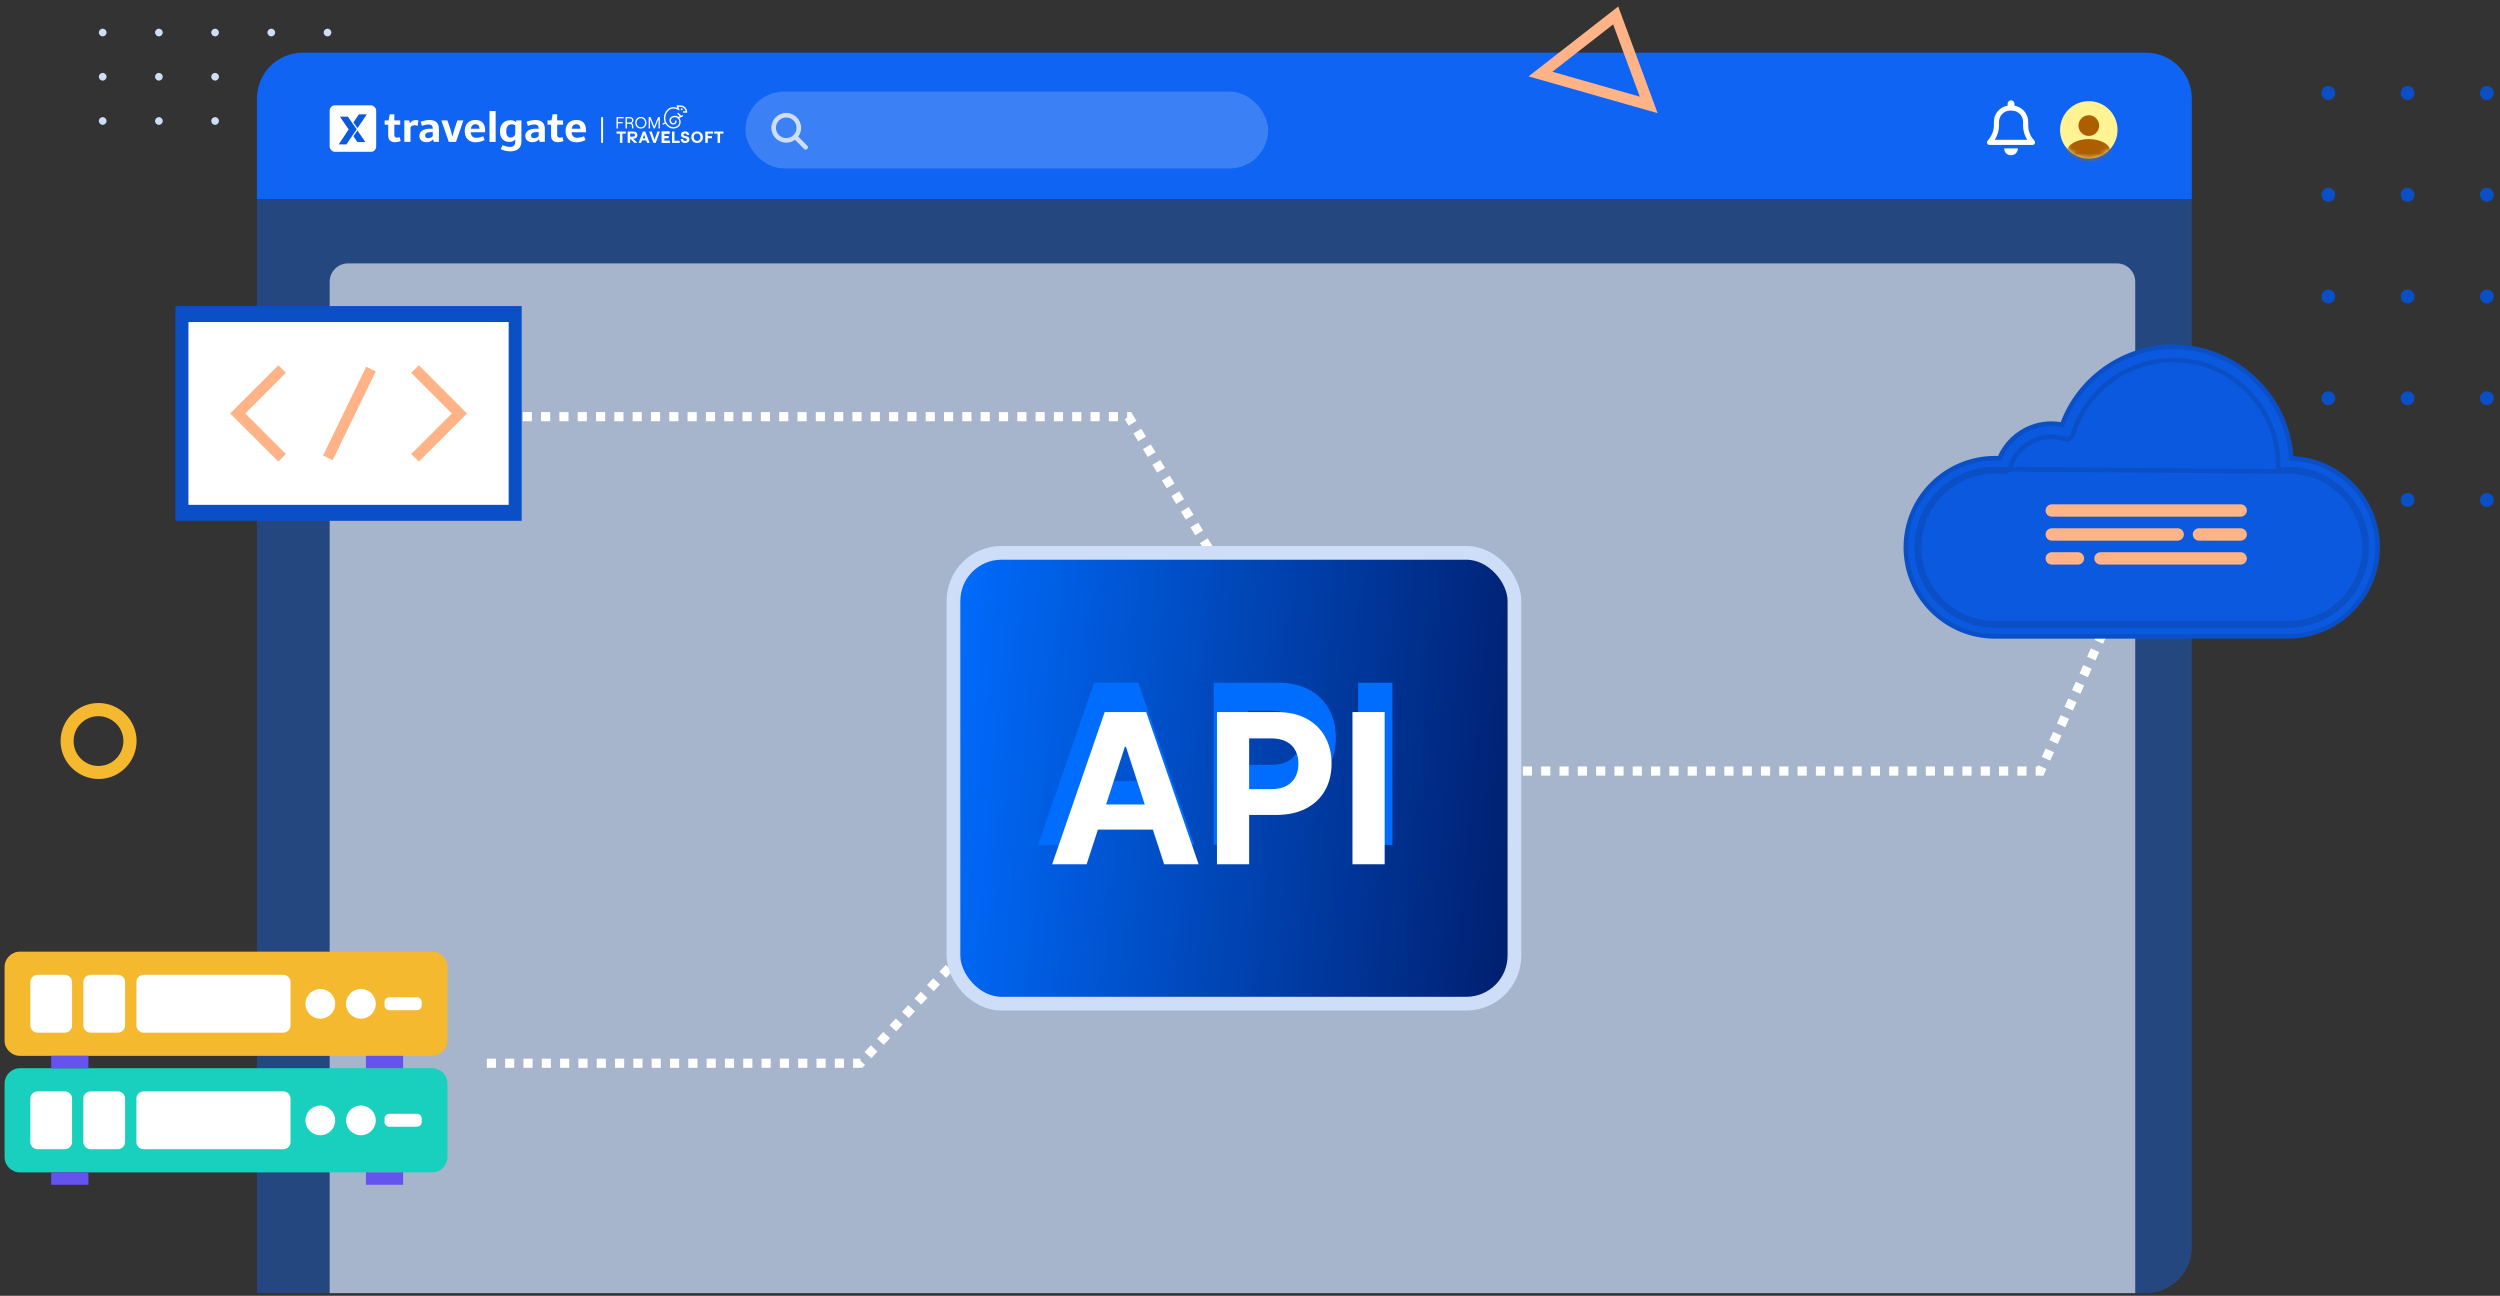 <svg width="546" height="283" viewBox="0 0 546 283" fill="none" xmlns="http://www.w3.org/2000/svg">
<rect x="0" y="0" width="546" height="283" fill="#333333" stroke="none"/>
<path d="M23.268 7.105C23.268 7.566 22.891 7.943 22.429 7.943C21.967 7.943 21.59 7.566 21.59 7.105C21.59 6.644 21.967 6.267 22.429 6.267C22.891 6.267 23.268 6.644 23.268 7.105ZM34.703 6.267C34.241 6.267 33.864 6.644 33.864 7.105C33.864 7.566 34.241 7.943 34.703 7.943C35.165 7.943 35.543 7.566 35.543 7.105C35.543 6.644 35.165 6.267 34.703 6.267ZM46.977 6.267C46.516 6.267 46.138 6.644 46.138 7.105C46.138 7.566 46.516 7.943 46.977 7.943C47.439 7.943 47.817 7.566 47.817 7.105C47.817 6.644 47.439 6.267 46.977 6.267ZM59.252 6.267C58.79 6.267 58.412 6.644 58.412 7.105C58.412 7.566 58.79 7.943 59.252 7.943C59.714 7.943 60.091 7.566 60.091 7.105C60.091 6.644 59.714 6.267 59.252 6.267ZM71.526 6.267C71.064 6.267 70.686 6.644 70.686 7.105C70.686 7.566 71.064 7.943 71.526 7.943C71.988 7.943 72.365 7.566 72.365 7.105C72.365 6.644 71.988 6.267 71.526 6.267ZM22.429 15.927C21.967 15.927 21.59 16.303 21.59 16.765C21.59 17.226 21.967 17.603 22.429 17.603C22.891 17.603 23.268 17.226 23.268 16.765C23.268 16.303 22.891 15.927 22.429 15.927ZM34.703 15.927C34.241 15.927 33.864 16.303 33.864 16.765C33.864 17.226 34.241 17.603 34.703 17.603C35.165 17.603 35.543 17.226 35.543 16.765C35.543 16.303 35.165 15.927 34.703 15.927ZM46.977 15.927C46.516 15.927 46.138 16.303 46.138 16.765C46.138 17.226 46.516 17.603 46.977 17.603C47.439 17.603 47.817 17.226 47.817 16.765C47.817 16.303 47.439 15.927 46.977 15.927ZM59.252 15.927C58.79 15.927 58.412 16.303 58.412 16.765C58.412 17.226 58.79 17.603 59.252 17.603C59.714 17.603 60.091 17.226 60.091 16.765C60.091 16.303 59.714 15.927 59.252 15.927ZM71.526 15.927C71.064 15.927 70.686 16.303 70.686 16.765C70.686 17.226 71.064 17.603 71.526 17.603C71.988 17.603 72.365 17.226 72.365 16.765C72.365 16.303 71.988 15.927 71.526 15.927ZM22.429 25.586C21.967 25.586 21.59 25.963 21.59 26.425C21.59 26.886 21.967 27.263 22.429 27.263C22.891 27.263 23.268 26.886 23.268 26.425C23.268 25.963 22.891 25.586 22.429 25.586ZM34.703 25.586C34.241 25.586 33.864 25.963 33.864 26.425C33.864 26.886 34.241 27.263 34.703 27.263C35.165 27.263 35.543 26.886 35.543 26.425C35.543 25.963 35.165 25.586 34.703 25.586ZM46.977 25.586C46.516 25.586 46.138 25.963 46.138 26.425C46.138 26.886 46.516 27.263 46.977 27.263C47.439 27.263 47.817 26.886 47.817 26.425C47.817 25.963 47.439 25.586 46.977 25.586ZM59.252 25.586C58.79 25.586 58.412 25.963 58.412 26.425C58.412 26.886 58.79 27.263 59.252 27.263C59.714 27.263 60.091 26.886 60.091 26.425C60.091 25.963 59.714 25.586 59.252 25.586ZM71.526 25.586C71.064 25.586 70.686 25.963 70.686 26.425C70.686 26.886 71.064 27.263 71.526 27.263C71.988 27.263 72.365 26.886 72.365 26.425C72.365 25.963 71.988 25.586 71.526 25.586Z" fill="#CEDEF8"/>
<path opacity="0.4" d="M56.115 42.885H478.69V272.414C478.69 277.937 474.213 282.414 468.69 282.414H56.115V42.885Z" fill="#0F64F3"/>
<path opacity="0.6" d="M72 61.529C72 59.319 73.791 57.529 76 57.529H462.333C464.542 57.529 466.333 59.319 466.333 61.529V282.414H72V61.529Z" fill="#FCFEFF"/>
<path fill-rule="evenodd" clip-rule="evenodd" d="M478.69 43.465H56.115V21.506C56.115 15.983 60.592 11.506 66.115 11.506H468.69C474.213 11.506 478.69 15.983 478.69 21.506V43.465Z" fill="#0F64F3"/>
<rect x="162.805" y="20" width="114.151" height="16.787" rx="8.393" fill="#3B80F4"/>
<path d="M439.963 22.657V23.079C441.65 23.36 442.963 24.837 442.963 26.595V27.391C442.963 28.446 443.314 29.477 443.971 30.321L444.322 30.743C444.463 30.93 444.486 31.165 444.393 31.352C444.299 31.54 444.111 31.657 443.9 31.657H434.525C434.291 31.657 434.104 31.54 434.01 31.352C433.916 31.165 433.939 30.93 434.08 30.743L434.432 30.321C435.088 29.477 435.463 28.446 435.463 27.391V26.595C435.463 24.837 436.752 23.36 438.463 23.079V22.657C438.463 22.259 438.791 21.907 439.213 21.907C439.611 21.907 439.963 22.259 439.963 22.657ZM439.025 24.157C437.666 24.157 436.588 25.259 436.588 26.595V27.391C436.588 28.516 436.26 29.595 435.65 30.532H442.752C442.143 29.595 441.838 28.516 441.838 27.391V26.595C441.838 25.259 440.736 24.157 439.4 24.157H439.025ZM440.713 32.407C440.713 32.805 440.549 33.204 440.268 33.485C439.986 33.766 439.588 33.907 439.213 33.907C438.814 33.907 438.416 33.766 438.135 33.485C437.854 33.204 437.713 32.805 437.713 32.407H440.713Z" fill="white"/>
<circle cx="456.194" cy="28.368" r="6.276" fill="#FFF394"/>
<mask id="mask0_3008_9740" style="mask-type:alpha" maskUnits="userSpaceOnUse" x="449" y="22" width="14" height="13">
<circle cx="456.194" cy="28.368" r="6.276" fill="#C4C4C4"/>
</mask>
<g mask="url(#mask0_3008_9740)">
<ellipse cx="456.194" cy="33.138" rx="4.77" ry="2.761" fill="#AD5F00"/>
</g>
<ellipse cx="456.194" cy="27.427" rx="2.259" ry="2.259" fill="#AD5F00"/>
<path d="M174.963 27.91C174.963 28.629 174.729 29.301 174.338 29.832L176.307 31.817C176.51 32.004 176.51 32.332 176.307 32.52C176.12 32.723 175.792 32.723 175.604 32.52L173.62 30.535C173.088 30.942 172.417 31.16 171.713 31.16C169.917 31.16 168.463 29.707 168.463 27.91C168.463 26.129 169.917 24.66 171.713 24.66C173.495 24.66 174.963 26.129 174.963 27.91ZM171.713 30.16C172.948 30.16 173.963 29.16 173.963 27.91C173.963 26.676 172.948 25.66 171.713 25.66C170.463 25.66 169.463 26.676 169.463 27.91C169.463 29.16 170.463 30.16 171.713 30.16Z" fill="#CEDEF8"/>
<path d="M131.285 25.751C131.285 25.634 131.38 25.539 131.498 25.539C131.615 25.539 131.71 25.634 131.71 25.751V31.021C131.71 31.139 131.615 31.234 131.498 31.234C131.38 31.234 131.285 31.139 131.285 31.021V25.751Z" fill="white"/>
<path d="M134.648 28.049V25.567H136.213V25.84H134.955V26.659H135.981V26.932H134.955V28.049H134.648Z" fill="white"/>
<path fill-rule="evenodd" clip-rule="evenodd" d="M136.605 28.049V25.567H137.556C138.049 25.567 138.35 25.861 138.35 26.294C138.35 26.567 138.196 26.762 137.96 26.872C138.157 26.978 138.275 27.18 138.292 27.432L138.335 28.049H138.038L137.996 27.45C137.981 27.209 137.824 27.038 137.588 27.038H136.913V28.049H136.605ZM136.913 26.765H137.553C137.906 26.765 138.038 26.538 138.038 26.294C138.038 26.049 137.906 25.837 137.553 25.837H136.913V26.765Z" fill="white"/>
<path d="M139.957 28.077C139.253 28.077 138.731 27.538 138.731 26.808C138.731 26.078 139.253 25.539 139.957 25.539C140.664 25.539 141.186 26.078 141.186 26.808C141.186 27.538 140.664 28.077 139.957 28.077ZM139.046 26.808C139.046 27.379 139.435 27.804 139.957 27.804C140.482 27.804 140.872 27.379 140.872 26.808C140.872 26.237 140.482 25.812 139.957 25.812C139.435 25.812 139.046 26.237 139.046 26.808Z" fill="white"/>
<path d="M141.67 28.049V25.567H142.07L142.892 27.641L143.718 25.567H144.114V28.049H143.817V26.07L143.024 28.049H142.76L141.966 26.07V28.049H141.67Z" fill="white"/>
<path fill-rule="evenodd" clip-rule="evenodd" d="M147.927 23.584C147.821 23.539 147.706 23.493 147.631 23.474C147.176 23.354 146.756 23.376 146.381 23.532C146.007 23.687 145.69 23.97 145.431 24.351C144.966 25.035 144.87 25.976 145.184 26.742L144.733 26.929V27.261L145.32 27.018C145.402 27.16 145.501 27.293 145.616 27.414C145.915 27.727 146.259 27.941 146.637 28.03C147.016 28.12 147.419 28.082 147.828 27.907C148.339 27.689 148.634 27.265 148.655 26.701C148.667 26.364 148.555 26.026 148.354 25.764L149.147 25.436V25.104L148.775 25.258L148.155 24.644L147.846 24.771L148.466 25.386L148.12 25.529C147.91 25.365 147.649 25.269 147.355 25.282C146.837 25.305 146.274 25.583 146.213 26.161C146.158 26.672 146.468 27.196 147.034 27.196C147.25 27.196 147.422 27.135 147.546 27.028C147.67 26.922 147.734 26.783 147.754 26.647C147.774 26.517 147.753 26.383 147.697 26.274L147.409 26.393C147.434 26.44 147.459 26.528 147.448 26.603C147.437 26.676 147.404 26.745 147.344 26.796C147.285 26.846 147.189 26.889 147.034 26.889C146.713 26.889 146.478 26.588 146.52 26.194C146.558 25.84 146.915 25.609 147.369 25.589C147.921 25.564 148.367 26.094 148.345 26.69C148.329 27.136 148.106 27.455 147.706 27.626C147.352 27.777 147.017 27.805 146.709 27.732C146.4 27.659 146.107 27.482 145.841 27.203C145.184 26.515 145.144 25.323 145.688 24.522C145.921 24.178 146.194 23.942 146.5 23.815C146.805 23.688 147.154 23.666 147.551 23.77C147.619 23.788 147.755 23.843 147.885 23.899L148.367 24.121C148.394 24.133 148.423 24.107 148.414 24.079L148.18 23.363C148.173 23.34 148.191 23.318 148.214 23.318L148.665 23.329C149.175 23.341 149.644 23.755 149.748 24.245C149.754 24.271 149.734 24.294 149.707 24.294H149.164V24.601H150.08V24.447C150.08 23.708 149.419 23.04 148.673 23.023L147.737 23L147.927 23.584Z" fill="white"/>
<path fill-rule="evenodd" clip-rule="evenodd" d="M149.101 23.858C149.101 23.976 149.006 24.071 148.887 24.071C148.769 24.071 148.673 23.976 148.673 23.858C148.673 23.741 148.769 23.646 148.887 23.646C149.006 23.646 149.101 23.741 149.101 23.858Z" fill="white"/>
<path d="M134.648 29.181H135.388V31.206H135.928V29.181H136.668V28.724H134.648V29.181Z" fill="white"/>
<path fill-rule="evenodd" clip-rule="evenodd" d="M137.969 28.721H137.085V31.203H137.625V30.288L138.547 31.203H139.199L138.272 30.283C138.585 30.272 138.706 30.241 138.807 30.189C138.936 30.12 139.033 30.027 139.1 29.909C139.167 29.791 139.2 29.656 139.2 29.505C139.2 29.351 139.167 29.215 139.1 29.097C139.033 28.979 138.936 28.886 138.807 28.82C138.681 28.754 138.518 28.721 137.969 28.721ZM137.941 29.845C138.441 29.845 138.53 29.813 138.589 29.749C138.649 29.683 138.678 29.601 138.678 29.505C138.678 29.408 138.649 29.327 138.589 29.263C138.53 29.197 138.441 29.164 137.941 29.164H137.625V29.845H137.941Z" fill="white"/>
<path fill-rule="evenodd" clip-rule="evenodd" d="M140.417 28.724H140.924L141.879 31.206H141.321L141.125 30.663H140.22L140.024 31.206H139.466L140.417 28.724ZM140.381 30.216H140.964L140.671 29.412L140.381 30.216Z" fill="white"/>
<path d="M141.795 28.724H142.335L142.954 30.539L143.575 28.724H144.115L143.214 31.206H142.696L141.795 28.724Z" fill="white"/>
<path fill-rule="evenodd" clip-rule="evenodd" d="M144.526 28.724H146.227V29.181H145.062V29.706H145.992V30.167H145.062V30.745H146.267V31.206H144.526V28.724Z" fill="white"/>
<path fill-rule="evenodd" clip-rule="evenodd" d="M144.526 28.724H146.227V29.181H145.062V29.706H145.992V30.167H145.062V30.745H146.267V31.206H144.526V28.724Z" fill="white"/>
<path d="M146.77 28.724H147.31V30.745H148.443V31.206H146.77V28.724Z" fill="white"/>
<path d="M149.135 31.128C149.28 31.198 149.447 31.234 149.635 31.234C149.821 31.234 149.984 31.203 150.125 31.142C150.266 31.08 150.375 30.993 150.454 30.879C150.533 30.766 150.572 30.632 150.572 30.479C150.572 30.304 150.533 30.167 150.454 30.067C150.378 29.966 150.286 29.894 150.179 29.851C150.071 29.809 149.932 29.767 149.761 29.727C149.644 29.701 149.552 29.677 149.485 29.656C149.419 29.633 149.364 29.601 149.321 29.561C149.278 29.52 149.256 29.466 149.256 29.397C149.256 29.324 149.288 29.265 149.349 29.22C149.411 29.175 149.496 29.153 149.603 29.153C149.72 29.153 149.814 29.182 149.885 29.241C149.957 29.298 149.999 29.376 150.011 29.475H150.518C150.513 29.319 150.472 29.182 150.393 29.064C150.317 28.946 150.211 28.855 150.075 28.791C149.939 28.727 149.782 28.695 149.603 28.695C149.434 28.695 149.284 28.726 149.153 28.788C149.022 28.847 148.919 28.929 148.846 29.036C148.772 29.142 148.735 29.263 148.735 29.397C148.735 29.575 148.774 29.714 148.852 29.816C148.931 29.917 149.024 29.992 149.131 30.039C149.241 30.084 149.38 30.127 149.55 30.167C149.664 30.195 149.752 30.22 149.814 30.241C149.876 30.262 149.927 30.293 149.968 30.333C150.011 30.371 150.032 30.422 150.032 30.486C150.032 30.578 149.996 30.649 149.925 30.699C149.853 30.748 149.757 30.773 149.635 30.773C149.502 30.773 149.395 30.736 149.313 30.663C149.235 30.59 149.19 30.489 149.178 30.362H148.663C148.67 30.537 148.714 30.69 148.795 30.823C148.879 30.953 148.992 31.054 149.135 31.128Z" fill="white"/>
<path d="M151.589 31.071C151.784 31.18 152.003 31.234 152.246 31.234C152.487 31.234 152.704 31.18 152.897 31.071C153.092 30.96 153.244 30.808 153.354 30.617C153.466 30.423 153.522 30.206 153.522 29.965C153.522 29.724 153.466 29.507 153.354 29.316C153.244 29.122 153.092 28.971 152.897 28.862C152.704 28.751 152.487 28.695 152.246 28.695C152.003 28.695 151.784 28.751 151.589 28.862C151.395 28.971 151.243 29.122 151.131 29.316C151.021 29.507 150.966 29.724 150.966 29.965C150.966 30.206 151.021 30.423 151.131 30.617C151.243 30.808 151.395 30.96 151.589 31.071ZM151.599 30.38C151.537 30.257 151.506 30.118 151.506 29.965C151.506 29.811 151.537 29.673 151.599 29.55C151.663 29.427 151.752 29.33 151.864 29.259C151.976 29.188 152.102 29.153 152.242 29.153C152.383 29.153 152.509 29.188 152.621 29.259C152.736 29.33 152.824 29.427 152.886 29.55C152.95 29.673 152.982 29.811 152.982 29.965C152.982 30.118 152.95 30.257 152.886 30.38C152.824 30.502 152.736 30.599 152.621 30.67C152.509 30.739 152.383 30.773 152.242 30.773C152.102 30.773 151.976 30.739 151.864 30.67C151.752 30.599 151.663 30.502 151.599 30.38Z" fill="white"/>
<path d="M155.733 28.724H154.031V31.206H154.567V30.195H155.497V29.734H154.567V29.181H155.733V28.724Z" fill="white"/>
<path d="M155.98 29.181H156.72V31.206H157.26V29.181H158V28.724H155.98V29.181Z" fill="white"/>
<path d="M124.832 28.893C124.902 29.693 125.314 30.092 126.066 30.092C126.3 30.092 126.534 30.066 126.771 30.014C127.007 29.958 127.268 29.871 127.554 29.751L127.878 30.587C127.166 30.916 126.508 31.08 125.904 31.077C125.163 31.077 124.581 30.861 124.158 30.429C123.735 29.997 123.524 29.398 123.524 28.631C123.524 27.866 123.731 27.271 124.145 26.846C124.56 26.417 125.14 26.202 125.887 26.202C127.29 26.202 127.992 26.997 127.992 28.587V28.893H124.832ZM126.758 28.114C126.72 27.461 126.432 27.134 125.896 27.134C125.598 27.134 125.363 27.216 125.191 27.379C125.022 27.54 124.911 27.785 124.859 28.114H126.758Z" fill="white"/>
<path d="M123.065 30.81C122.659 30.976 122.271 31.059 121.901 31.059C120.868 31.059 120.352 30.566 120.352 29.58V27.235H119.577V26.294H120.439L120.697 24.951H121.686V26.294H122.968V27.235H121.686V29.392C121.686 29.631 121.73 29.802 121.818 29.904C121.908 30.006 122.061 30.057 122.277 30.057C122.461 30.057 122.658 30.021 122.868 29.948L123.065 30.81Z" fill="white"/>
<path d="M116.939 26.202C117.601 26.202 118.108 26.366 118.461 26.692C118.814 27.019 118.991 27.493 118.991 28.114V30.989H117.88L117.726 30.434C117.534 30.638 117.316 30.794 117.074 30.902C116.835 31.007 116.578 31.059 116.304 31.059C115.82 31.059 115.435 30.934 115.149 30.683C114.866 30.432 114.725 30.095 114.725 29.672C114.725 29.182 114.93 28.8 115.342 28.526C115.756 28.252 116.333 28.114 117.074 28.114H117.648V27.996C117.63 27.454 117.322 27.182 116.724 27.182C116.52 27.182 116.284 27.213 116.015 27.274C115.747 27.333 115.505 27.409 115.289 27.502L115.005 26.596C115.314 26.471 115.639 26.374 115.98 26.307C116.322 26.237 116.641 26.202 116.939 26.202ZM117.188 28.85C116.806 28.85 116.508 28.915 116.295 29.047C116.085 29.178 115.98 29.36 115.98 29.593C115.98 29.786 116.039 29.933 116.155 30.035C116.272 30.135 116.437 30.184 116.65 30.184C116.842 30.184 117.026 30.142 117.201 30.057C117.379 29.973 117.528 29.859 117.648 29.716V28.85H117.188Z" fill="white"/>
<path d="M111.526 26.25C111.748 26.25 111.955 26.282 112.147 26.346C112.343 26.408 112.512 26.498 112.655 26.618L112.791 26.294H113.876V30.91C113.876 31.61 113.66 32.143 113.228 32.508C112.799 32.875 112.215 33.059 111.474 33.059C111.097 33.059 110.724 33.015 110.353 32.928C109.983 32.843 109.653 32.719 109.365 32.556L109.78 31.68C109.99 31.794 110.247 31.89 110.55 31.969C110.854 32.051 111.134 32.092 111.39 32.092C111.755 32.092 112.035 31.997 112.231 31.807C112.429 31.621 112.528 31.345 112.528 30.98V30.486C112.169 30.827 111.746 30.998 111.259 30.998C110.609 30.998 110.103 30.798 109.741 30.398C109.379 29.999 109.198 29.437 109.198 28.714C109.198 27.944 109.404 27.341 109.815 26.907C110.227 26.469 110.797 26.25 111.526 26.25ZM111.776 27.143C111.382 27.143 111.08 27.274 110.87 27.537C110.663 27.796 110.559 28.174 110.559 28.67C110.559 29.113 110.642 29.455 110.809 29.694C110.978 29.93 111.22 30.048 111.535 30.048C111.774 30.048 111.983 29.98 112.161 29.843C112.341 29.706 112.464 29.52 112.528 29.287V27.34C112.301 27.209 112.05 27.143 111.776 27.143Z" fill="white"/>
<path d="M106.905 24.251H108.248V30.989H106.905V24.251Z" fill="white"/>
<path d="M102.805 28.893C102.875 29.693 103.286 30.092 104.039 30.092C104.272 30.092 104.507 30.066 104.743 30.014C104.98 29.958 105.241 29.871 105.527 29.751L105.85 30.587C105.139 30.916 104.481 31.08 103.877 31.077C103.136 31.077 102.554 30.861 102.131 30.429C101.708 29.997 101.497 29.398 101.497 28.631C101.497 27.866 101.704 27.271 102.118 26.846C102.532 26.417 103.113 26.202 103.859 26.202C105.263 26.202 105.964 26.997 105.964 28.587V28.893H102.805ZM104.73 28.114C104.692 27.461 104.405 27.134 103.868 27.134C103.571 27.134 103.336 27.216 103.164 27.379C102.995 27.54 102.884 27.785 102.831 28.114H104.73Z" fill="white"/>
<path d="M96.394 26.294H97.72L98.412 28.355C98.502 28.635 98.613 29.044 98.744 29.58L98.814 29.852C98.861 29.674 98.894 29.539 98.915 29.449C99.029 28.988 99.126 28.62 99.208 28.346L99.9 26.294H101.208L99.593 30.989H98.009L96.394 26.294Z" fill="white"/>
<path d="M93.809 26.202C94.471 26.202 94.979 26.366 95.332 26.692C95.685 27.019 95.861 27.493 95.861 28.114V30.989H94.75L94.597 30.434C94.404 30.638 94.187 30.794 93.945 30.902C93.705 31.007 93.449 31.059 93.174 31.059C92.69 31.059 92.305 30.934 92.019 30.683C91.736 30.432 91.595 30.095 91.595 29.672C91.595 29.182 91.8 28.8 92.212 28.526C92.626 28.252 93.204 28.114 93.945 28.114H94.518V27.996C94.5 27.454 94.192 27.182 93.594 27.182C93.39 27.182 93.154 27.213 92.886 27.274C92.617 27.333 92.375 27.409 92.159 27.502L91.875 26.596C92.184 26.471 92.509 26.374 92.851 26.307C93.192 26.237 93.511 26.202 93.809 26.202ZM94.058 28.85C93.676 28.85 93.379 28.915 93.166 29.047C92.956 29.178 92.851 29.36 92.851 29.593C92.851 29.786 92.909 29.933 93.026 30.035C93.142 30.135 93.307 30.184 93.52 30.184C93.713 30.184 93.896 30.142 94.071 30.057C94.249 29.973 94.398 29.859 94.518 29.716V28.85H94.058Z" fill="white"/>
<path d="M89.534 26.946C89.828 26.462 90.241 26.22 90.772 26.22C90.886 26.22 90.982 26.227 91.061 26.241C91.143 26.253 91.246 26.276 91.372 26.311L91.218 27.484C90.968 27.394 90.746 27.35 90.553 27.353C90.343 27.353 90.165 27.391 90.019 27.467C89.874 27.54 89.751 27.656 89.652 27.817V30.989H88.304V26.294H89.372L89.534 26.946Z" fill="white"/>
<path d="M87.499 30.81C87.094 30.976 86.706 31.059 86.335 31.059C85.303 31.059 84.786 30.566 84.786 29.58V27.235H84.012V26.294H84.874L85.132 24.951H86.121V26.294H87.403V27.235H86.121V29.392C86.121 29.631 86.165 29.802 86.252 29.904C86.343 30.006 86.496 30.057 86.712 30.057C86.895 30.057 87.092 30.021 87.302 29.948L87.499 30.81Z" fill="white"/>
<rect x="72" y="23" width="10.157" height="10.157" rx="1.15" fill="white"/>
<path fill-rule="evenodd" clip-rule="evenodd" d="M74.238 25.481L76.141 28.266L73.972 31.537H75.654L77.897 28.247L75.974 25.481H74.238Z" fill="#0B59DE"/>
<path fill-rule="evenodd" clip-rule="evenodd" d="M78.38 24.972L77.185 26.74L78.084 27.984L80.115 24.972H78.38Z" fill="#0B59DE"/>
<path fill-rule="evenodd" clip-rule="evenodd" d="M78.066 28.503L79.801 31.034H79.454H78.065L77.185 29.753" fill="#0B59DE"/>
<path d="M352.867 3.369L336.437 16.176L360.078 22.913L352.867 3.369Z" stroke="#FFB387" stroke-width="2.4"/>
<path d="M13.227 161.885C13.227 157.311 16.906 153.566 21.48 153.533C26.055 153.533 29.8 157.212 29.833 161.785C29.833 166.358 26.154 170.103 21.58 170.136C17.006 170.136 13.26 166.458 13.227 161.885ZM26.95 161.818C26.95 158.836 24.464 156.416 21.48 156.416C18.464 156.416 16.044 158.869 16.078 161.885C16.078 164.9 18.564 167.32 21.547 167.286C24.53 167.286 26.95 164.834 26.95 161.818Z" fill="#F5B930"/>
<path d="M543.131 21.839C542.304 21.839 541.628 21.155 541.628 20.319C541.628 19.483 542.304 18.8 543.131 18.8C543.958 18.8 544.633 19.483 544.633 20.319C544.633 21.155 543.958 21.839 543.131 21.839ZM544.633 42.538C544.633 41.701 543.958 41.018 543.131 41.018C542.304 41.018 541.628 41.701 541.628 42.538C541.628 43.374 542.304 44.057 543.131 44.057C543.958 44.057 544.633 43.374 544.633 42.538ZM544.633 64.756C544.633 63.919 543.958 63.236 543.131 63.236C542.304 63.236 541.628 63.919 541.628 64.756C541.628 65.592 542.304 66.275 543.131 66.275C543.958 66.275 544.633 65.592 544.633 64.756ZM544.633 86.974C544.633 86.138 543.958 85.454 543.131 85.454C542.304 85.454 541.628 86.138 541.628 86.974C541.628 87.81 542.304 88.493 543.131 88.493C543.958 88.493 544.633 87.81 544.633 86.974ZM544.633 109.192C544.633 108.356 543.958 107.673 543.131 107.673C542.304 107.673 541.628 108.356 541.628 109.192C541.628 110.028 542.304 110.711 543.131 110.711C543.958 110.711 544.633 110.028 544.633 109.192ZM527.319 20.319C527.319 19.483 526.643 18.8 525.817 18.8C524.99 18.8 524.314 19.483 524.314 20.319C524.314 21.155 524.99 21.839 525.817 21.839C526.643 21.839 527.319 21.155 527.319 20.319ZM527.319 42.538C527.319 41.701 526.643 41.018 525.817 41.018C524.99 41.018 524.314 41.701 524.314 42.538C524.314 43.374 524.99 44.057 525.817 44.057C526.643 44.057 527.319 43.374 527.319 42.538ZM527.319 64.756C527.319 63.919 526.643 63.236 525.817 63.236C524.99 63.236 524.314 63.919 524.314 64.756C524.314 65.592 524.99 66.275 525.817 66.275C526.643 66.275 527.319 65.592 527.319 64.756ZM527.319 86.974C527.319 86.138 526.643 85.454 525.817 85.454C524.99 85.454 524.314 86.138 524.314 86.974C524.314 87.81 524.99 88.493 525.817 88.493C526.643 88.493 527.319 87.81 527.319 86.974ZM527.319 109.192C527.319 108.356 526.643 107.673 525.817 107.673C524.99 107.673 524.314 108.356 524.314 109.192C524.314 110.028 524.99 110.711 525.817 110.711C526.643 110.711 527.319 110.028 527.319 109.192ZM510.005 20.319C510.005 19.483 509.329 18.8 508.502 18.8C507.676 18.8 507 19.483 507 20.319C507 21.155 507.676 21.839 508.502 21.839C509.329 21.839 510.005 21.155 510.005 20.319ZM510.005 42.538C510.005 41.701 509.329 41.018 508.502 41.018C507.676 41.018 507 41.701 507 42.538C507 43.374 507.676 44.057 508.502 44.057C509.329 44.057 510.005 43.374 510.005 42.538ZM510.005 64.756C510.005 63.919 509.329 63.236 508.502 63.236C507.676 63.236 507 63.919 507 64.756C507 65.592 507.676 66.275 508.502 66.275C509.329 66.275 510.005 65.592 510.005 64.756ZM510.005 86.974C510.005 86.138 509.329 85.454 508.502 85.454C507.676 85.454 507 86.138 507 86.974C507 87.81 507.676 88.493 508.502 88.493C509.329 88.493 510.005 87.81 510.005 86.974ZM510.005 109.192C510.005 108.356 509.329 107.673 508.502 107.673C507.676 107.673 507 108.356 507 109.192C507 110.028 507.676 110.711 508.502 110.711C509.329 110.711 510.005 110.028 510.005 109.192Z" fill="#0A4FC6"/>
<path d="M106.322 232.207H187.908L209.351 209.195" stroke="white" stroke-width="2" stroke-dasharray="2 2"/>
<path d="M114.167 91H246.483L264.265 120.287" stroke="white" stroke-width="2" stroke-dasharray="2 2"/>
<path d="M328.592 168.402H445.636L459.339 138.069" stroke="white" stroke-width="2" stroke-dasharray="2 2"/>
<path d="M4.36 233.299H94.366C96.218 233.299 97.726 234.799 97.726 236.656V252.696C97.726 254.546 96.225 256.053 94.366 256.053H4.36C2.508 256.053 1 254.554 1 252.696V236.656C1 234.806 2.501 233.299 4.36 233.299Z" fill="#19CFBD"/>
<path d="M14.157 238.357H8.206C7.331 238.357 6.623 239.065 6.623 239.939V249.406C6.623 250.28 7.331 250.988 8.206 250.988H14.157C15.031 250.988 15.74 250.28 15.74 249.406V239.939C15.74 239.065 15.031 238.357 14.157 238.357Z" fill="white"/>
<path d="M25.737 238.357H19.786C18.912 238.357 18.203 239.065 18.203 239.939V249.406C18.203 250.28 18.912 250.988 19.786 250.988H25.737C26.611 250.988 27.32 250.28 27.32 249.406V239.939C27.32 239.065 26.611 238.357 25.737 238.357Z" fill="white"/>
<path d="M61.87 238.357H31.375C30.501 238.357 29.792 239.065 29.792 239.939V249.406C29.792 250.28 30.501 250.988 31.375 250.988H61.87C62.744 250.988 63.453 250.28 63.453 249.406V239.939C63.453 239.065 62.744 238.357 61.87 238.357Z" fill="white"/>
<path d="M73.205 244.691C73.205 246.482 71.749 247.936 69.957 247.936C68.165 247.936 66.709 246.482 66.709 244.691C66.709 242.901 68.165 241.446 69.957 241.446C71.749 241.446 73.205 242.901 73.205 244.691Z" fill="white"/>
<path d="M82.068 244.691C82.068 246.482 80.612 247.936 78.82 247.936C77.028 247.936 75.572 246.482 75.572 244.691C75.572 242.901 77.028 241.446 78.82 241.446C80.612 241.446 82.068 242.901 82.068 244.691Z" fill="white"/>
<path d="M91.058 243.259H85.025C84.448 243.259 83.98 243.726 83.98 244.303V245.034C83.98 245.611 84.448 246.079 85.025 246.079H91.058C91.635 246.079 92.103 245.611 92.103 245.034V244.303C92.103 243.726 91.635 243.259 91.058 243.259Z" fill="white"/>
<path d="M19.308 256.046H11.177V258.754H19.308V256.046Z" fill="#6453ED"/>
<path d="M88.042 256.046H79.918V258.754H88.042V256.046Z" fill="#6453ED"/>
<path d="M4.36 207.844H94.366C96.218 207.844 97.726 209.344 97.726 211.202V227.241C97.726 229.091 96.225 230.598 94.366 230.598H4.36C2.508 230.598 1 229.099 1 227.241V211.202C1 209.351 2.501 207.844 4.36 207.844Z" fill="#F5B930"/>
<path d="M14.157 212.903H8.206C7.331 212.903 6.623 213.611 6.623 214.484V223.951C6.623 224.825 7.331 225.533 8.206 225.533H14.157C15.031 225.533 15.74 224.825 15.74 223.951V214.484C15.74 213.611 15.031 212.903 14.157 212.903Z" fill="white"/>
<path d="M25.737 212.903H19.786C18.912 212.903 18.203 213.611 18.203 214.484V223.951C18.203 224.825 18.912 225.533 19.786 225.533H25.737C26.611 225.533 27.32 224.825 27.32 223.951V214.484C27.32 213.611 26.611 212.903 25.737 212.903Z" fill="white"/>
<path d="M61.87 212.903H31.375C30.501 212.903 29.792 213.611 29.792 214.484V223.951C29.792 224.825 30.501 225.533 31.375 225.533H61.87C62.744 225.533 63.453 224.825 63.453 223.951V214.484C63.453 213.611 62.744 212.903 61.87 212.903Z" fill="white"/>
<path d="M73.205 219.236C73.205 221.027 71.749 222.482 69.957 222.482C68.165 222.482 66.709 221.027 66.709 219.236C66.709 217.446 68.165 215.991 69.957 215.991C71.749 215.991 73.205 217.446 73.205 219.236Z" fill="white"/>
<path d="M82.068 219.236C82.068 221.027 80.612 222.482 78.82 222.482C77.028 222.482 75.572 221.027 75.572 219.236C75.572 217.446 77.028 215.991 78.82 215.991C80.612 215.991 82.068 217.446 82.068 219.236Z" fill="white"/>
<path d="M91.058 217.804H85.025C84.448 217.804 83.98 218.272 83.98 218.848V219.58C83.98 220.156 84.448 220.624 85.025 220.624H91.058C91.635 220.624 92.103 220.156 92.103 219.58V218.848C92.103 218.272 91.635 217.804 91.058 217.804Z" fill="white"/>
<path d="M19.308 230.591H11.177V233.299H19.308V230.591Z" fill="#6453ED"/>
<path d="M88.042 230.591H79.918V233.299H88.042V230.591Z" fill="#6453ED"/>
<rect x="208.236" y="120.741" width="122.517" height="98.46" rx="10.5" fill="url(#paint0_linear_3008_9740)" stroke="#CEDEF8" stroke-width="3"/>
<path d="M113.94 66.844H38.315V113.748H113.94V66.844Z" fill="#0A4FC6"/>
<path d="M111.095 70.336H41.16V110.256H111.095V70.336Z" fill="white"/>
<path d="M60.798 100.819L50.27 90.3L60.798 79.773L62.449 81.429L53.578 90.3L62.449 99.163L60.798 100.819Z" fill="#FFB387"/>
<path d="M91.465 100.819L89.807 99.163L98.685 90.3L89.807 81.429L91.465 79.773L101.993 90.3L91.465 100.819Z" fill="#FFB387"/>
<path d="M79.973 80.095L70.554 99.485L72.656 100.504L82.076 81.115L79.973 80.095Z" fill="#FFB387"/>
<path d="M499.792 102.013H500.301C509.747 102.286 517.317 110.019 517.317 119.522C517.317 129.197 509.469 137.039 499.784 137.039H435.703C426.018 137.039 418.171 129.197 418.171 119.522C418.171 109.846 426.018 102.005 435.703 102.005C436.357 102.005 436.995 102.041 437.625 102.114L438.04 102.161L438.161 101.762C439.436 97.542 443.353 94.463 447.994 94.463C449.105 94.463 450.173 94.641 451.168 94.968L451.655 95.127L451.803 94.637C454.758 84.83 463.864 77.685 474.643 77.685C487.815 77.685 498.493 88.353 498.493 101.513V101.513V101.513V101.513V101.513V101.513V101.513V101.513V101.513V101.513V101.514V101.514V101.514V101.514V101.514V101.514V101.514V101.514V101.514V101.514V101.515V101.515V101.515V101.515V101.515V101.515V101.515V101.515V101.515V101.515V101.516V101.516V101.516V101.516V101.516V101.516V101.516V101.516V101.516V101.517V101.517V101.517V101.517V101.517V101.517V101.517V101.517V101.517V101.518V101.518V101.518V101.518V101.518V101.518V101.518V101.518V101.518V101.518V101.518V101.519V101.519V101.519V101.519V101.519V101.519V101.519V101.519V101.519V101.519V101.519V101.519V101.519V101.519V101.519V101.519V101.52V101.52V101.52V101.52V101.52V101.52V101.52V101.52V101.52V101.52V101.52V101.52V101.52V101.52V101.52V101.52V101.52V101.521V101.521V101.521V101.521V101.521V101.521V101.521V101.521V101.521V101.521V101.521V101.521V101.521V101.521V101.521V101.521V101.521V101.522V101.522V101.522V101.522V101.522V101.522V101.522V101.522V101.522V101.522V101.522V101.522V101.522V101.522V101.522V101.522V101.522V101.523V101.523V101.523V101.523V101.523V101.523V101.523V101.523V101.523V101.523V101.523V101.523V101.523V101.523V101.523V101.523V101.523V101.523V101.524V101.524V101.524V101.524V101.524V101.524V101.524V101.524V101.524V101.524V101.524V101.524V101.524V101.524V101.524V101.524V101.524V101.525V101.525V101.525V101.525V101.525V101.525V101.525V101.525V101.525V101.525V101.525V101.525V101.525V101.525V101.526V101.526V101.526V101.526V101.526V101.526V101.526V101.526V101.526V101.526V101.527V101.527V101.527V101.527V101.527V101.527V101.527V101.527V101.527V101.528V101.528V101.528V101.528V101.528V101.528V101.528V101.528V101.528V101.528V101.529V101.529V101.529V101.529V101.529V101.529V101.529V101.529V101.529V101.529V101.53V101.53V101.53V101.53V101.53V101.53V101.53V101.53V101.53V101.53V101.53V101.531V101.531V101.531V101.531V101.531V101.531V101.531V101.531V101.531V101.531V101.531V101.532V101.532V101.532V101.532V101.532V101.532V101.532V101.532V101.532V101.532V101.532V101.532V101.532V101.533V101.533V101.533V101.533V101.533V101.533V101.533V101.533V101.533V101.533V101.533V101.533V101.533V101.533V101.533V101.534V101.534V101.534V101.534V101.534V101.534V101.534V101.534V101.534V101.534V101.534V101.534V101.534V101.534V101.535V101.535V101.535V101.535V101.535V101.535V101.535V101.535V101.535V102.064L499.021 102.034C499.273 102.02 499.532 102.013 499.792 102.013Z" fill="white" stroke="#0A4FC6"/>
<path d="M499.045 102.975H499.03C498.674 102.975 498.287 102.86 497.99 102.575C497.705 102.302 497.545 101.926 497.545 101.535C497.545 88.897 487.27 78.624 474.636 78.624C464.612 78.624 455.585 85.322 452.699 94.912L452.699 94.914C452.587 95.281 452.338 95.595 451.987 95.772C451.645 95.953 451.236 95.987 450.868 95.862C449.932 95.558 448.963 95.403 447.987 95.403C443.906 95.403 440.233 98.131 439.057 102.037L439.056 102.041C438.852 102.697 438.208 103.133 437.515 103.054C436.896 102.989 436.28 102.953 435.696 102.953V102.453C426.28 102.461 418.619 110.119 418.619 119.529C418.619 128.944 426.288 136.606 435.711 136.606H499.792C509.215 136.606 516.884 128.944 516.884 119.529C516.884 110.114 509.215 102.453 499.792 102.453C499.538 102.453 499.284 102.46 499.03 102.475L499.045 102.975ZM499.045 102.975L499.06 102.974C499.304 102.96 499.548 102.953 499.792 102.953C508.939 102.953 516.384 110.391 516.384 119.529C516.384 128.668 508.939 136.106 499.792 136.106H435.711C426.564 136.106 419.119 128.668 419.119 119.529C419.119 110.391 426.564 102.953 435.711 102.953V102.453M499.045 102.975L435.711 102.453M435.711 102.453C436.311 102.453 436.941 102.49 437.57 102.557L435.711 102.453ZM435.711 138.986H499.792C510.53 138.986 519.265 130.212 519.265 119.529C519.265 109.006 510.861 100.401 500.397 100.081C499.647 86.538 488.388 75.745 474.644 75.745C463.812 75.745 454.037 82.67 450.38 92.759C449.593 92.6 448.793 92.523 447.994 92.523C443.048 92.523 438.559 95.585 436.7 100.097C436.367 100.081 436.037 100.073 435.711 100.073C424.974 100.073 416.238 108.801 416.238 119.529C416.238 130.258 424.974 138.986 435.711 138.986Z" fill="#0B59DE" stroke="#0A4FC6"/>
<path d="M489.361 112.845H448.107C447.36 112.845 446.755 112.241 446.755 111.495C446.755 110.749 447.36 110.144 448.107 110.144H489.361C490.108 110.144 490.713 110.749 490.713 111.495C490.713 112.241 490.108 112.845 489.361 112.845Z" fill="#FFB387"/>
<path d="M475.6 118.075H448.107C447.36 118.075 446.755 117.47 446.755 116.724C446.755 115.978 447.36 115.374 448.107 115.374H475.6C476.347 115.374 476.951 115.978 476.951 116.724C476.951 117.47 476.347 118.075 475.6 118.075Z" fill="#FFB387"/>
<path d="M453.827 123.304H448.107C447.36 123.304 446.755 122.7 446.755 121.954C446.755 121.208 447.36 120.604 448.107 120.604H453.827C454.573 120.604 455.178 121.208 455.178 121.954C455.178 122.7 454.573 123.304 453.827 123.304Z" fill="#FFB387"/>
<path d="M489.362 123.304H458.755C458.009 123.304 457.404 122.7 457.404 121.954C457.404 121.208 458.009 120.604 458.755 120.604H489.362C490.109 120.604 490.714 121.208 490.714 121.954C490.714 122.7 490.109 123.304 489.362 123.304Z" fill="#FFB387"/>
<path d="M489.361 118.075H480.259C479.513 118.075 478.908 117.47 478.908 116.724C478.908 115.978 479.513 115.374 480.259 115.374H489.361C490.108 115.374 490.713 115.978 490.713 116.724C490.713 117.47 490.108 118.075 489.361 118.075Z" fill="#FFB387"/>
<path d="M234.748 184.529H226.722L238.952 149.103H248.604L260.816 184.529H252.79L243.916 157.199H243.639L234.748 184.529ZM234.247 170.604H253.205V176.451H234.247V170.604ZM265.08 184.529V149.103H279.056C281.743 149.103 284.032 149.617 285.923 150.643C287.815 151.658 289.256 153.07 290.248 154.881C291.251 156.68 291.753 158.755 291.753 161.108C291.753 163.46 291.245 165.536 290.23 167.335C289.216 169.134 287.745 170.535 285.82 171.538C283.905 172.542 281.587 173.043 278.866 173.043H269.958V167.041H277.655C279.097 167.041 280.284 166.793 281.218 166.297C282.164 165.79 282.867 165.092 283.329 164.204C283.802 163.305 284.038 162.273 284.038 161.108C284.038 159.932 283.802 158.905 283.329 158.029C282.867 157.141 282.164 156.455 281.218 155.97C280.273 155.475 279.074 155.227 277.621 155.227H272.57V184.529H265.08ZM304.107 149.103V184.529H296.618V149.103H304.107Z" fill="#016DFE"/>
<path d="M237.32 188.759H229.789L241.265 155.515H250.323L261.782 188.759H254.251L245.924 163.112H245.664L237.32 188.759ZM236.85 175.692H254.64V181.178H236.85V175.692ZM265.784 188.759V155.515H278.899C281.421 155.515 283.569 155.997 285.344 156.96C287.118 157.912 288.471 159.238 289.402 160.937C290.343 162.625 290.814 164.573 290.814 166.78C290.814 168.988 290.338 170.936 289.385 172.624C288.433 174.312 287.053 175.627 285.246 176.568C283.45 177.51 281.275 177.981 278.721 177.981H270.361V172.348H277.585C278.937 172.348 280.052 172.115 280.928 171.65C281.816 171.174 282.476 170.519 282.909 169.686C283.352 168.842 283.574 167.873 283.574 166.78C283.574 165.677 283.352 164.713 282.909 163.891C282.476 163.058 281.816 162.414 280.928 161.959C280.041 161.494 278.916 161.261 277.552 161.261H272.812V188.759H265.784ZM302.408 155.515V188.759H295.379V155.515H302.408Z" fill="white"/>
<defs>
<linearGradient id="paint0_linear_3008_9740" x1="203.549" y1="157.166" x2="381.116" y2="173.072" gradientUnits="userSpaceOnUse">
<stop stop-color="#006DFF"/>
<stop offset="1" stop-color="#00033B"/>
</linearGradient>
</defs>
</svg>
